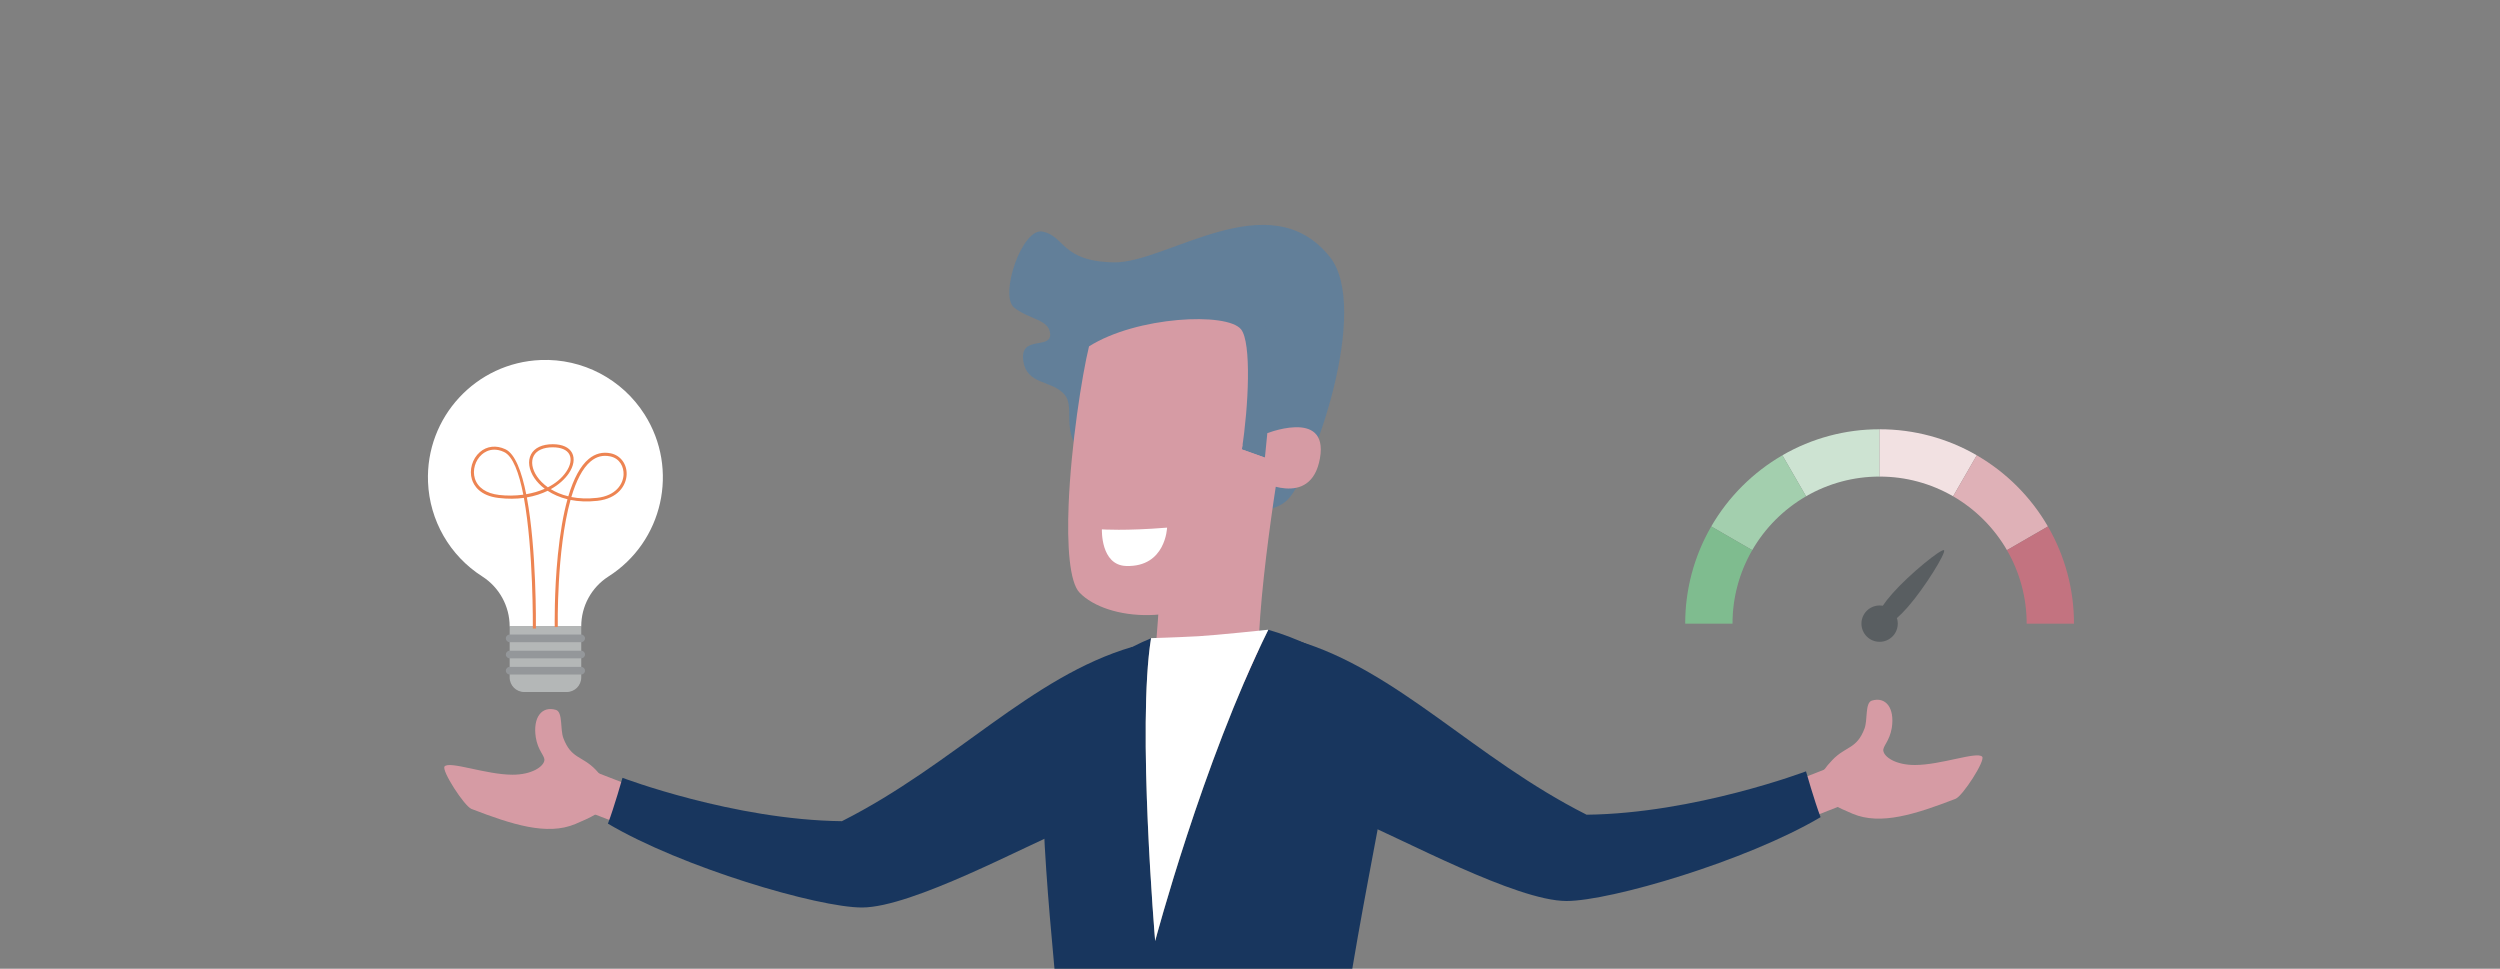 <?xml version="1.0" encoding="utf-8"?>
<!-- Generator: Adobe Illustrator 23.0.4, SVG Export Plug-In . SVG Version: 6.00 Build 0)  -->
<svg version="1.1" id="Layer_1" xmlns="http://www.w3.org/2000/svg" xmlns:xlink="http://www.w3.org/1999/xlink" x="0px" y="0px"
	 width="1200px" height="465px" viewBox="0 0 1200 465" style="enable-background:new 0 0 1200 465;" xml:space="preserve">
<rect x="0" y="0" width="1200" height="465" fill="#808080" stroke="none"/>
<style type="text/css">
	.st0{fill:#627F99;}
	.st1{fill:#D69BA4;}
	.st2{fill:#FFFFFF;}
	.st3{fill:#18365E;}
	.st4{fill:#595E61;}
	.st5{fill:#CDE3D2;}
	.st6{fill:#F2E1E2;}
	.st7{fill:#A3CFAE;}
	.st8{fill:#DFB1B7;}
	.st9{fill:#7FBC8F;}
	.st10{fill:#C37380;}
	.st11{fill:#ED8452;}
	.st12{fill:#B4B7B7;}
	.st13{fill:#94979A;}
</style>
<path class="st0" d="M500.37,111.15c-9.76-1.9-20.91,30.72-13.51,36.55s17,5.58,17.23,12.82s-14.47,0.38-12.94,12.41
	s13.52,9.3,19.74,16.37s-4.29,20.63,14.11,33.41c18.4,12.78,77.49,33.56,93.35,16.84c11.78-12.37,39.85-91.55,19.89-116.35
	c-29-36.1-78.34,3.28-103.69,2.74S511.28,113.28,500.37,111.15z"/>
<path class="st1" d="M606.71,208.49l-3,21.8c0,0,25.58,14.52,29.89-10.44C637.74,195.6,606.71,208.49,606.71,208.49z"/>
<path class="st1" d="M604.48,326.91c-3.18-31.41,11.27-114.44,11.27-114.44L559,215.29c0,0-1.16,82-6.43,113.3L604.48,326.91z"/>
<path class="st0" d="M595.72,158.1c-6.65-8.4-50.16-6.3-73,8.15c0.46-1.89,0.89-3.4,1.27-4.45c5.69-15.76,71.15-24.2,83.72-5.23
	c3.26,4.92,2.62,34.24-0.55,63.07l-11.1-3.94C599.35,194.88,600.75,164.45,595.72,158.1z"/>
<path class="st1" d="M596.1,215.72c3.25-20.83,4.65-51.27-0.37-57.61c-6.65-8.4-50.16-6.3-73,8.15c-3.39,13.89-8.65,47.44-9.79,76
	c-0.78,19.42,0.37,37.14,5.25,42.21c13.07,13.57,51.13,17,74.66-5.59c6.24-6,11.37-32.37,14.32-59.18L596.1,215.72z"/>
<rect x="288.89" y="367.36" transform="matrix(0.361 -0.932 0.932 0.361 -169.001 524.481)" class="st1" width="19.06" height="36.53"/>
<path class="st2" d="M560.2,253.26c-20.09,1.65-31.29,0.83-31.29,0.83s-0.69,17.19,11.65,17.58
	C559.58,272.29,560.2,253.26,560.2,253.26z"/>
<path class="st3" d="M502.93,342.37c8.38-9.51,25.91-26.28,49.58-36c-6.81,42,2,145.33,2,145.33s22.65-85.45,54.31-149.4
	c28.07,8,55,27.76,59.48,35.21c5.89,9.73-15.95,94.36-25.3,168.52c-2.82,22.34-0.88,37.24-0.41,49.84
	c-33.16,4.87-91.77,9.61-131.74-3.22c0.62-15.09,0.34-30.2-0.81-45.25C505.27,451.47,496.21,378.2,502.93,342.37z"/>
<path class="st2" d="M552.51,306.33c-0.21-0.06,10.21-0.26,22.72-0.94c8.24-0.45,33.82-3.14,33.55-3.13
	c-31.66,64-54.31,149.4-54.31,149.4S545.7,348.31,552.51,306.33z"/>
<path class="st3" d="M543.36,310.54c-48.7,14.34-85.17,56.35-139.25,83.63c-51.92-0.6-105.31-20.82-105.31-20.82s-4,14.13-7,22
	c35.62,21.07,100.81,40.25,121.94,40.25c24.15,0,79.08-30,100.62-38.82C550.66,382,548.08,323.66,543.36,310.54z"/>
<path class="st1" d="M261.3,365c-0.44,3-6.07,6.89-15.32,6.86c-12.63,0-30.08-6.7-32.57-4c-1.69,1.81,9.46,19.1,12.91,20.43
	c19.32,7.42,36.22,12.95,49.83,7.24c14.76-6.19,23.77-11.54,9.84-26c-6.64-6.91-11.75-5.15-15.57-15.22
	c-1.61-4.25-0.17-12.53-3.59-13.57c-6.73-2-11.12,3.55-9.65,13.18C258.18,360.38,261.62,362.8,261.3,365z"/>
<rect x="849.02" y="373.03" transform="matrix(0.931 -0.365 0.365 0.931 -79.815 343.325)" class="st1" width="36.53" height="19.06"/>
<path class="st3" d="M622.32,307.43c48.7,14.34,85.17,56.35,139.25,83.63c51.92-0.6,105.31-20.82,105.31-20.82s4,14.13,7,22
	C838.24,413.3,773,432.48,751.92,432.48c-24.15,0-79.08-30-100.62-38.82C615,378.89,617.61,320.56,622.32,307.43z"/>
<path class="st1" d="M904,360.4c0.44,3,6,6.83,15.17,6.8c12.51,0,29.8-6.64,32.27-4c1.67,1.8-9.37,18.93-12.79,20.24
	c-19.14,7.35-35.89,12.83-49.37,7.17c-14.62-6.13-23.55-11.44-9.75-25.81c6.58-6.85,11.64-5.1,15.43-15.08
	c1.6-4.21,0.17-12.41,3.55-13.44c6.67-2,11,3.52,9.56,13.05C907,355.81,903.63,358.21,904,360.4z"/>
<circle class="st4" cx="902.21" cy="299.35" r="8.72"/>
<path class="st5" d="M902.2,228.76v-22.71c-16.38-0.03-32.48,4.28-46.66,12.49l11.36,19.68C877.63,232.01,889.8,228.74,902.2,228.76
	z"/>
<path class="st6" d="M937.5,238.22l11.36-19.68c-14.18-8.21-30.28-12.52-46.66-12.49v22.71C914.6,228.74,926.77,232.01,937.5,238.22
	z"/>
<path class="st7" d="M866.91,238.22l-11.36-19.68c-14.17,8.21-25.95,19.98-34.16,34.16l19.68,11.36
	C847.28,253.34,856.19,244.43,866.91,238.22z"/>
<path class="st8" d="M963.34,264.06L983,252.7c-8.21-14.18-19.98-25.95-34.16-34.16l-11.34,19.68
	C948.22,244.43,957.13,253.34,963.34,264.06z"/>
<path class="st9" d="M841.07,264.06l-19.68-11.36c-8.21,14.18-12.52,30.28-12.49,46.66h22.71
	C831.59,286.96,834.86,274.79,841.07,264.06z"/>
<path class="st10" d="M972.8,299.35h22.71c0.02-16.38-4.3-32.48-12.51-46.65l-19.68,11.36C969.54,274.78,972.81,286.96,972.8,299.35
	z"/>
<path class="st4" d="M915.77,291.34c-8.11,9.23-9.93,8-12,6.19s-3.51-3.43,4.6-12.66s23.61-21.76,24.76-20.75
	S923.88,282.11,915.77,291.34z"/>
<path class="st2" d="M259.57,172.81c-31.11,1.22-55.34,27.44-54.12,58.55c0.73,18.45,10.44,35.37,26,45.31
	c8.2,5.23,13.17,14.27,13.19,24H279c-0.03-9.67,4.87-18.69,13-23.92c26.29-16.68,34.08-51.52,17.4-77.81
	c-10.77-16.97-29.76-26.93-49.85-26.13H259.57z"/>
<path class="st12" d="M251.65,332.17H272c3.87,0,7-3.13,7-7v-24.5h-34.36v24.49c-0.01,3.87,3.12,7,6.99,7.01
	C251.64,332.17,251.64,332.17,251.65,332.17z"/>
<path class="st13" d="M278.96,308.24h-34.32c-1.01,0-1.83-0.82-1.83-1.83s0.82-1.83,1.83-1.83h34.32c1.01,0,1.83,0.82,1.83,1.83
	S279.97,308.24,278.96,308.24z"/>
<path class="st13" d="M278.96,323.76h-34.32c-1.01,0-1.83-0.82-1.83-1.83s0.82-1.83,1.83-1.83h34.32c1.01,0,1.83,0.82,1.83,1.83
	S279.97,323.76,278.96,323.76z"/>
<path class="st13" d="M278.96,316h-34.32c-1.01,0-1.83-0.82-1.83-1.83s0.82-1.83,1.83-1.83h34.32c1.01,0,1.83,0.82,1.83,1.83
	S279.97,316,278.96,316z"/>
<path class="st11" d="M257.23,301.72l-1.47-0.02c0.01-0.54,0.31-37.65-4.29-62.71c-3.65,0.5-7.68,0.56-12.1,0.04
	c-9.1-1.06-11.95-6.03-12.84-8.9c-1.41-4.53,0.15-9.92,3.79-13.1c3.37-2.94,7.84-3.45,12.25-1.4c4.66,2.17,7.84,10.7,10.02,21.59
	c3.08-0.53,6.1-1.38,8.88-2.61c-2.09-1.58-3.73-3.33-4.94-5.1c-2.7-3.97-3.31-8.24-1.63-11.41c1.66-3.14,5.36-4.88,10.42-4.88
	c4.56,0,7.85,1.48,9.27,4.17c1.43,2.72,0.83,6.33-1.63,9.92c-1.81,2.63-4.69,5.32-8.59,7.49c2.35,1.44,5.16,2.65,8.42,3.43
	c2.57-8.64,5.85-14.64,9.82-17.94c3.12-2.59,6.67-3.5,10.56-2.69c4.72,0.98,7.85,5.22,7.61,10.3c-0.24,5.08-4.07,11.41-14.08,12.51
	c-4.8,0.53-9.09,0.31-12.85-0.44c-6.76,24.2-6.12,60.51-6.11,61l-1.47,0.03c0-0.16-0.32-16.66,1.51-34.72
	c1.07-10.56,2.61-19.45,4.61-26.63c-3.73-0.91-6.91-2.35-9.52-4.06c-2.86,1.4-6.19,2.52-9.98,3.17
	C257.55,263.66,257.26,299.52,257.23,301.72z M274.25,238.58c3.59,0.7,7.69,0.9,12.29,0.39c9.09-1,12.56-6.62,12.77-11.12
	c0.17-3.67-1.75-7.82-6.44-8.79c-3.48-0.72-6.53,0.06-9.32,2.38C279.51,224.8,276.5,231.02,274.25,238.58z M237.27,215.84
	c-2.8,0-4.83,1.29-5.98,2.3c-3.21,2.81-4.59,7.56-3.35,11.55c1.36,4.37,5.48,7.17,11.61,7.88c3.68,0.44,7.69,0.42,11.64-0.12
	c-2.04-10.43-4.99-18.5-9.24-20.48C240.21,216.15,238.64,215.84,237.27,215.84z M265.32,214.71c-4.48,0-7.72,1.45-9.12,4.09
	c-1.42,2.68-0.84,6.38,1.55,9.89c1.24,1.82,2.98,3.63,5.23,5.22c3.53-1.79,6.59-4.23,8.77-7.41c2.15-3.12,2.71-6.19,1.54-8.4
	C272.14,215.91,269.31,214.71,265.32,214.71z"/>
</svg>
